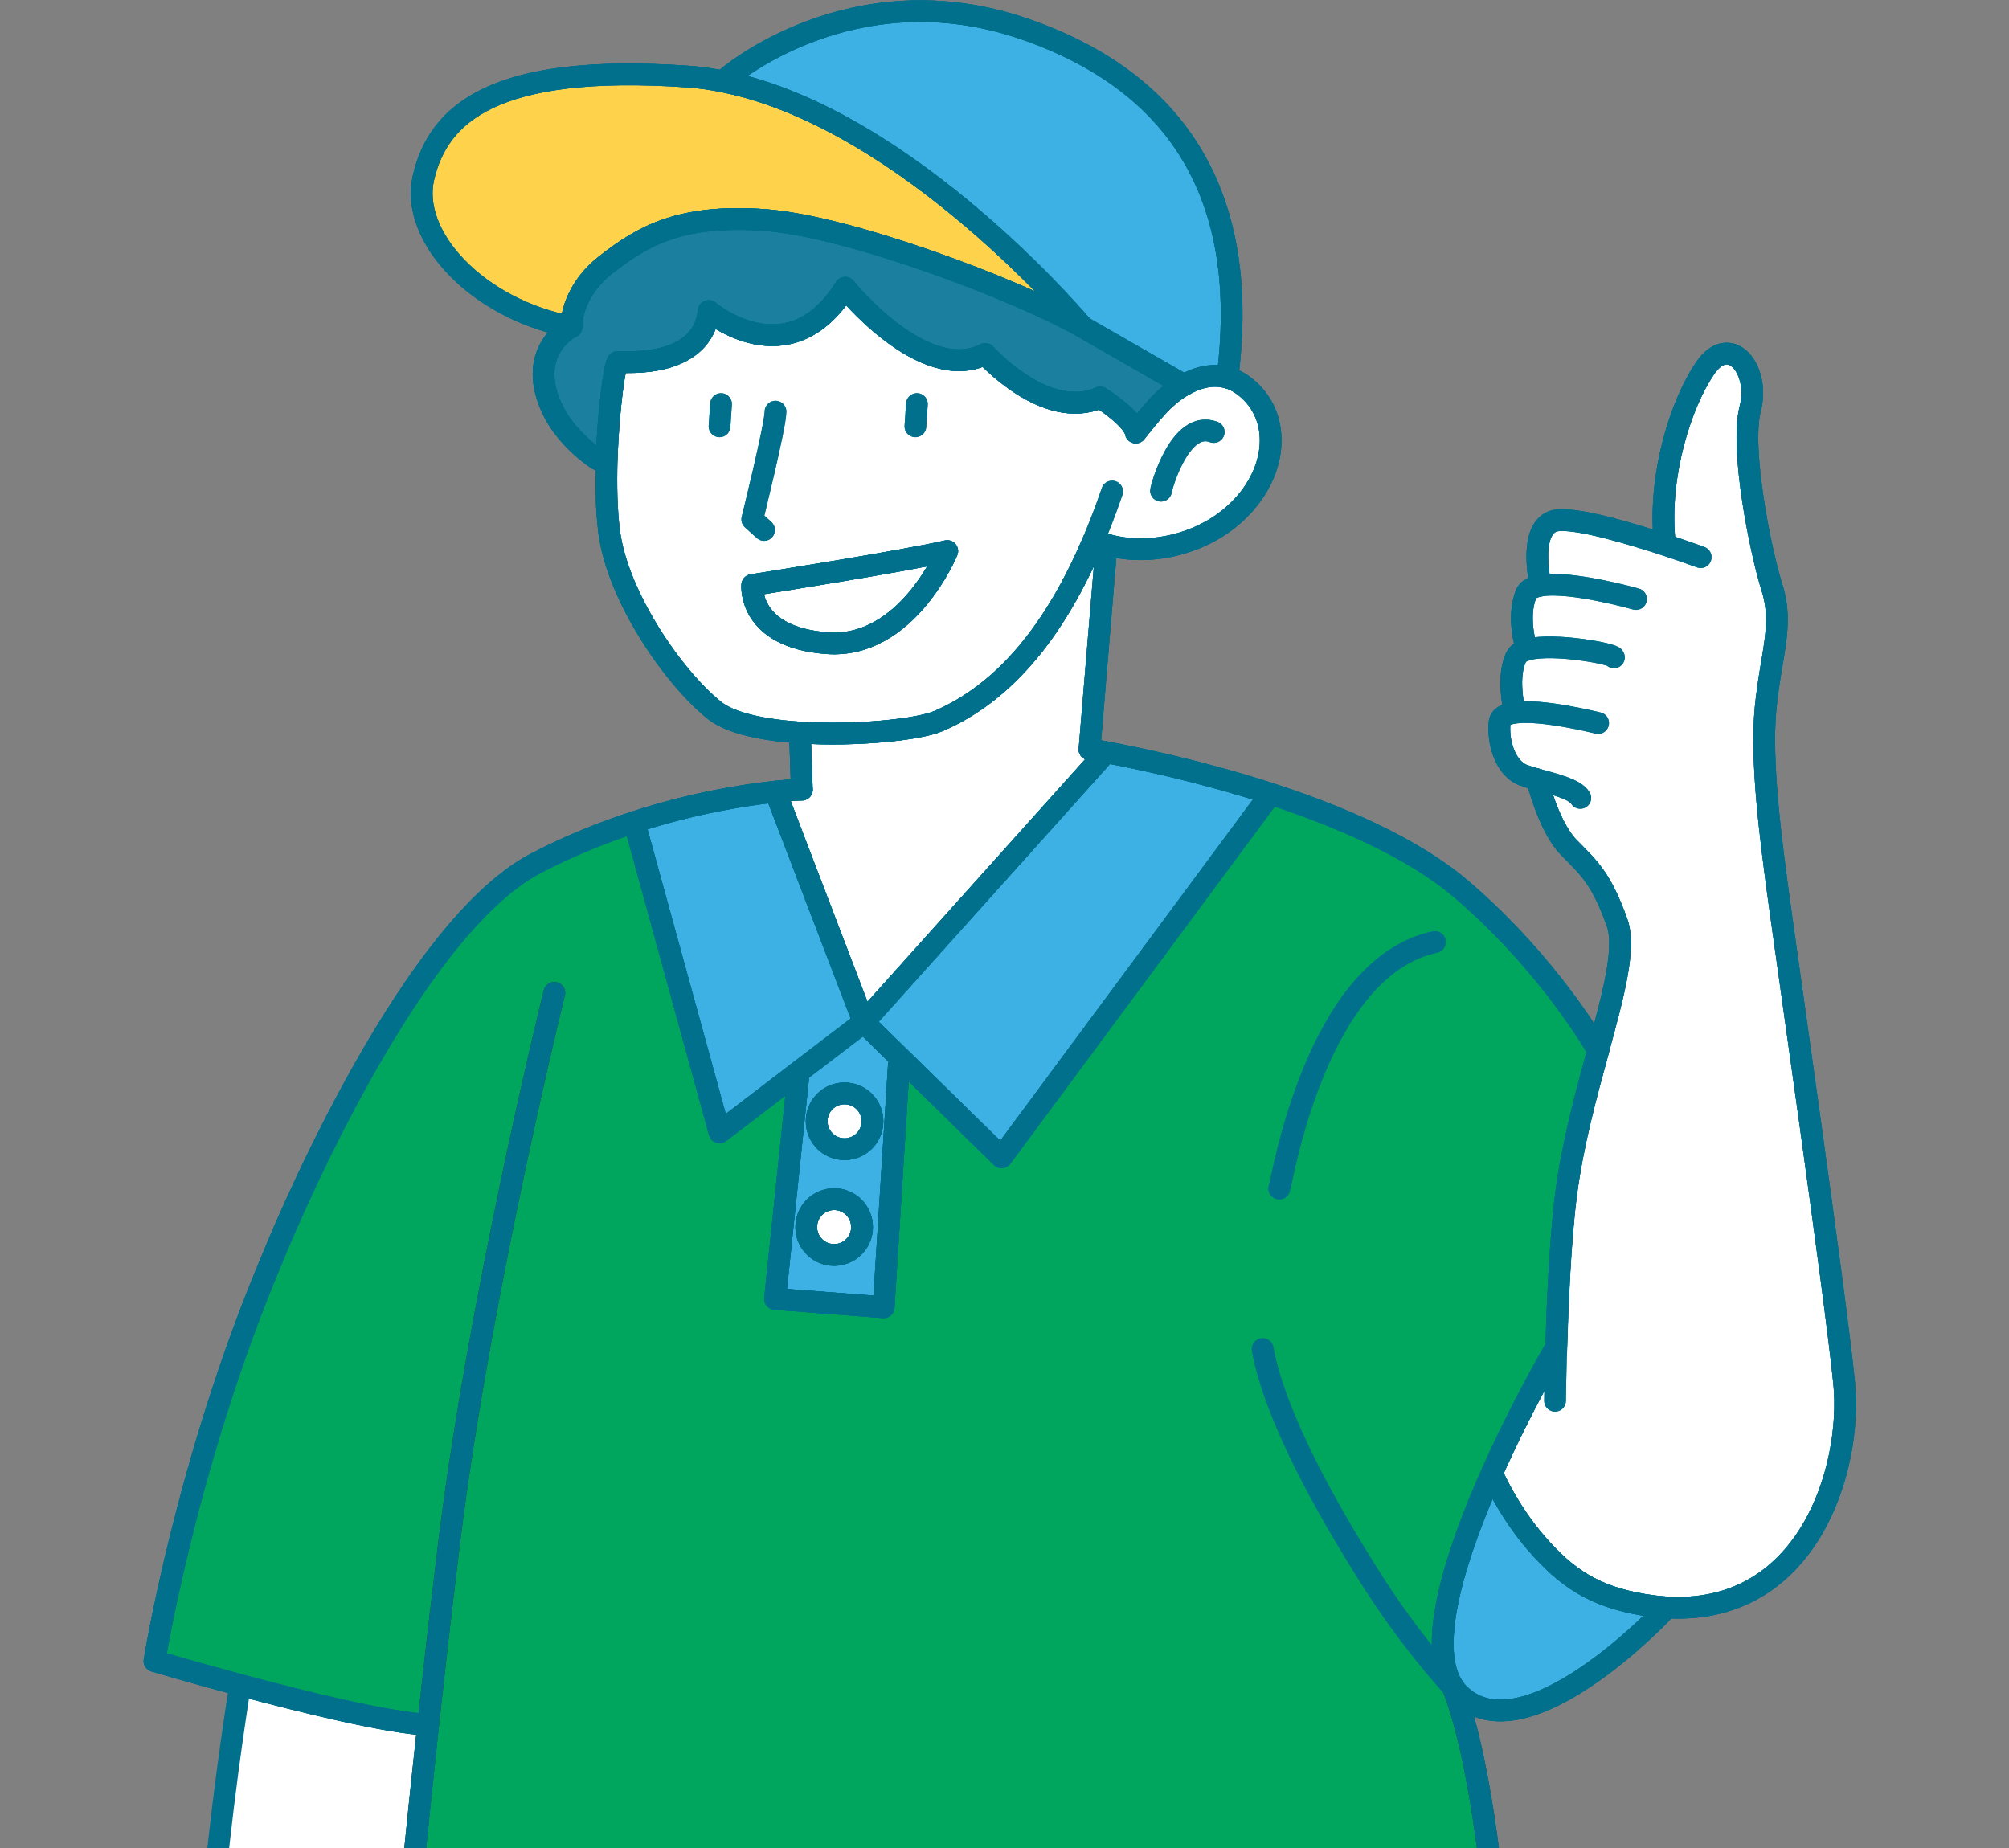 <svg width="250" height="230" viewBox="0 0 250 230" fill="none" xmlns="http://www.w3.org/2000/svg">
<rect x="0" y="0" width="250" height="230" fill="#808080" stroke="none"/>
<g clip-path="url(#clip0_2023_16667)">
<path d="M193.641 168.24C193.8 162.64 194.147 154.376 194.876 148.665C195.694 142.358 197.387 136.182 198.879 130.749C200.794 123.734 202.363 117.968 201.225 114.797C199.199 109.162 197.658 107.962 195.188 105.429C192.704 102.89 191.274 96.999 191.274 96.999C190.608 96.818 189.998 96.638 189.526 96.457C188.277 95.951 187.34 94.646 186.889 92.981C186.632 92.058 186.528 91.024 186.611 89.956C186.667 89.227 187.416 88.838 188.492 88.693L188.416 88.207C188.416 88.207 187.458 84.085 188.721 81.692C188.922 81.31 189.38 81.032 190.005 80.859L189.887 80.422C189.887 80.422 188.742 76.834 189.907 73.92C190.136 73.344 190.796 73.032 191.712 72.879V72.817C191.712 72.817 190.157 66.197 193.148 64.913C194.869 64.171 200.69 65.739 205.346 67.203L207.116 67.099C206.38 59.022 209.177 50.196 212.216 45.783C215.255 41.377 219.078 45.943 217.795 50.883C216.518 55.817 219.058 68.57 220.529 73.198C221.986 77.827 220.362 81.449 219.71 88.165C219.058 94.861 220.438 104.923 221.222 110.862C222.007 116.795 228.369 160.912 229.487 172.132C230.548 182.846 224.921 201.296 207.13 200.034C206.297 199.978 205.437 199.874 204.541 199.728C198.373 198.694 194.966 196.398 191.267 192.172C187.569 187.939 185.647 183.339 185.647 183.339C189.331 175.047 193.328 168.226 193.328 168.226H193.641V168.24Z" fill="white"/>
<path d="M180.998 210.178C180.998 210.178 180.991 210.164 180.984 210.158C180.88 210.019 180.783 209.873 180.693 209.72C177.508 204.475 181.373 192.921 185.647 183.339C185.647 183.339 187.569 187.939 191.268 192.172C194.973 196.405 198.373 198.701 204.542 199.728C205.437 199.874 206.297 199.978 207.13 200.034L207.109 200.395C207.109 200.395 189.637 219.074 181.477 210.74C181.303 210.567 181.144 210.373 180.998 210.178Z" fill="#3EB1E4"/>
<path d="M180.769 209.928H180.776C184.704 219.92 186.182 239.613 186.182 239.613H50.728C50.728 239.613 51.728 228.934 53.282 214.668C48.182 214.397 37.836 211.857 29.884 209.72C23.875 208.11 19.226 206.73 19.226 206.73C19.226 206.73 23.181 181.875 33.922 156.548C33.922 156.548 50.118 116.039 66.771 107.393C70.927 105.242 75.063 103.591 78.935 102.328L89.544 140.928L99.196 133.552L99.363 133.775L96.448 161.655L109.965 162.696L111.86 132.581L112.401 132.033L124.641 144.03L158.128 98.803C166.628 101.571 175.711 105.45 181.782 110.606C192.891 120.056 198.887 130.749 198.887 130.749H198.894C197.402 136.182 195.709 142.365 194.89 148.665C194.154 154.376 193.814 162.647 193.655 168.24H193.342C193.342 168.24 189.353 175.047 185.661 183.339C181.387 192.921 177.522 204.474 180.707 209.72C180.735 209.79 180.762 209.859 180.783 209.928H180.769Z" fill="#00A65E"/>
<path d="M158.114 98.803L124.627 144.03L112.387 132.033L107.475 127.224L137.624 93.626C141.288 94.306 149.399 95.972 158.107 98.803H158.114Z" fill="#3EB1E4"/>
<path d="M136.089 67.224C131.357 78.409 125.07 86.174 116.785 89.747C114.301 90.816 106.481 91.628 99.556 91.177C95.067 90.878 90.959 90.052 88.912 88.422C83.715 84.258 76.852 74.183 75.811 66.231C75.458 63.525 75.402 60.306 75.492 57.204C75.694 50.883 76.547 45.047 76.887 45.047C88.808 45.602 88.017 38.379 88.204 38.719C88.204 38.719 98.106 47.122 105.177 35.812C105.177 35.812 114.912 47.968 122.607 44.062C122.607 44.062 130.115 52.499 136.915 49.474C136.915 49.474 141.016 52.048 141.335 53.832C141.335 53.832 143.833 50.619 144.964 49.668C144.964 49.668 145.894 48.732 147.33 47.92C148.773 47.101 150.73 46.421 152.743 46.997C153.374 47.163 154.012 47.462 154.644 47.92C159.279 51.264 159.279 57.946 154.644 62.977C150.349 67.633 143.313 69.326 137.831 67.827C137.394 67.709 136.977 67.578 136.561 67.418L136.089 67.217V67.224ZM117.875 68.591C112.567 69.833 93.61 72.823 93.61 72.823C93.61 72.823 93.02 79.339 102.956 80.054C112.893 80.768 117.875 68.591 117.875 68.591Z" fill="white"/>
<path d="M127.555 3.63C149.107 11.103 155.255 27.437 152.743 46.997C150.731 46.435 148.774 47.115 147.331 47.927L134.723 40.69C134.723 40.69 113.199 14.954 90.321 10.201L90.425 9.722C90.425 9.722 106.003 -3.837 127.555 3.63Z" fill="#3EB1E4"/>
<path d="M134.723 40.69L147.331 47.927C145.895 48.739 144.965 49.676 144.965 49.676C143.834 50.619 141.336 53.839 141.336 53.839C141.017 52.056 136.916 49.481 136.916 49.481C130.116 52.507 122.608 44.069 122.608 44.069C114.913 47.969 105.178 35.819 105.178 35.819C98.107 47.136 88.205 38.726 88.205 38.726C88.025 38.393 88.809 45.61 76.888 45.054C76.541 45.054 75.688 50.89 75.493 57.211L74.369 57.17C74.369 57.17 70.414 54.693 68.638 50.717C65.39 43.479 71.115 40.69 71.115 40.69C71.115 40.69 70.865 36.492 75.445 32.911C80.024 29.331 84.736 26.646 95.088 27.374C105.434 28.103 126.223 35.881 134.73 40.69H134.723Z" fill="#1B809F"/>
<path d="M137.831 67.835L137.63 68.591L135.576 93.259C135.576 93.259 136.318 93.377 137.63 93.62L107.48 127.231L96.503 98.539C98.585 98.31 99.785 98.282 99.785 98.282L99.549 91.309V91.177C106.481 91.628 114.308 90.816 116.792 89.748C125.077 86.174 131.357 78.409 136.096 67.224L136.568 67.425C136.977 67.585 137.401 67.724 137.838 67.835H137.831Z" fill="white"/>
<path d="M90.321 10.207C113.205 14.954 134.723 40.697 134.723 40.697C126.216 35.888 105.427 28.11 95.081 27.381C84.728 26.645 80.017 29.338 75.437 32.918C70.858 36.499 71.107 40.697 71.107 40.697C59.471 38.511 50.998 29.497 52.692 22.142C54.53 14.142 61.497 7.89 85.478 9.527C87.094 9.631 88.704 9.874 90.321 10.207Z" fill="#FED24A"/>
<path d="M112.394 132.04L111.852 132.588L109.958 162.702L96.441 161.662L99.356 133.781L99.189 133.559L107.481 127.231L112.394 132.04ZM108.57 139.554C108.57 137.639 107.016 136.085 105.094 136.085C103.172 136.085 101.624 137.632 101.624 139.554C101.624 141.476 103.172 143.031 105.094 143.031C107.016 143.031 108.57 141.476 108.57 139.554ZM107.273 152.724C107.273 150.809 105.725 149.248 103.803 149.248C101.881 149.248 100.327 150.802 100.327 152.724C100.327 154.646 101.881 156.194 103.803 156.194C105.725 156.194 107.273 154.646 107.273 152.724Z" fill="#3EB1E4"/>
<path d="M105.094 136.085C107.009 136.085 108.57 137.633 108.57 139.555C108.57 141.477 107.016 143.031 105.094 143.031C103.172 143.031 101.625 141.477 101.625 139.555C101.625 137.633 103.172 136.085 105.094 136.085Z" fill="white"/>
<path d="M96.503 98.532L107.48 127.224L99.189 133.553L89.537 140.929L78.927 102.328C86.366 99.899 92.812 98.921 96.503 98.532Z" fill="#3EB1E4"/>
<path d="M103.803 149.248C105.718 149.248 107.272 150.802 107.272 152.724C107.272 154.646 105.725 156.194 103.803 156.194C101.881 156.194 100.327 154.646 100.327 152.724C100.327 150.802 101.881 149.248 103.803 149.248Z" fill="white"/>
<path d="M93.61 72.817C93.61 72.817 112.567 69.833 117.875 68.584C117.875 68.584 112.886 80.762 102.956 80.047C93.027 79.332 93.61 72.817 93.61 72.817Z" fill="white"/>
<path d="M53.281 214.668C51.734 228.927 50.728 239.613 50.728 239.613H26.241C27.323 225.902 29.453 212.357 29.877 209.721C37.835 211.858 48.174 214.397 53.274 214.668H53.281Z" fill="white"/>
<path d="M138.393 61.173C137.664 63.289 136.901 65.302 136.089 67.217C131.357 78.402 125.07 86.167 116.785 89.74C114.301 90.809 106.481 91.621 99.556 91.17C95.067 90.871 90.959 90.046 88.912 88.415C83.715 84.252 76.852 74.177 75.811 66.225C75.458 63.518 75.402 60.299 75.492 57.197C75.694 50.876 76.547 45.04 76.887 45.04C88.808 45.595 88.017 38.372 88.204 38.712C88.204 38.712 98.106 47.115 105.177 35.805C105.177 35.805 114.912 47.962 122.607 44.055C122.607 44.055 130.115 52.493 136.915 49.467C136.915 49.467 141.016 52.042 141.335 53.825C141.335 53.825 143.833 50.612 144.964 49.662C144.964 49.662 145.894 48.725 147.33 47.913C148.773 47.094 150.73 46.414 152.743 46.99C153.374 47.157 154.012 47.455 154.644 47.913C159.279 51.258 159.279 57.94 154.644 62.97C150.349 67.626 143.313 69.319 137.831 67.82C137.394 67.703 136.977 67.571 136.561 67.411" stroke="#00708D" stroke-width="2.7" stroke-linecap="round" stroke-linejoin="round"/>
<path d="M134.723 40.69C134.723 40.69 113.198 14.954 90.321 10.2C88.711 9.867 87.101 9.624 85.478 9.52C61.497 7.876 54.53 14.135 52.692 22.135C50.998 29.49 59.471 38.504 71.107 40.69" stroke="#00708D" stroke-width="2.7" stroke-linecap="round" stroke-linejoin="round"/>
<path d="M74.369 57.17C74.369 57.17 70.414 54.693 68.638 50.717C65.39 43.479 71.115 40.69 71.115 40.69C71.115 40.69 70.865 36.492 75.445 32.911C80.024 29.331 84.736 26.646 95.088 27.374C105.434 28.103 126.223 35.881 134.73 40.69L147.338 47.927" stroke="#00708D" stroke-width="2.7" stroke-linecap="round" stroke-linejoin="round"/>
<path d="M90.425 9.722C90.425 9.722 106.003 -3.837 127.555 3.63C149.107 11.103 155.255 27.437 152.743 46.997" stroke="#00708D" stroke-width="2.7" stroke-linecap="round" stroke-linejoin="round"/>
<path d="M96.504 51.23C96.504 52.979 93.61 64.636 93.61 64.636L95.081 65.962" stroke="#00708D" stroke-width="2.7" stroke-linecap="round" stroke-linejoin="round"/>
<path d="M114.101 50.286L113.913 53.062" stroke="#00708D" stroke-width="2.7" stroke-linecap="round" stroke-linejoin="round"/>
<path d="M89.725 50.286L89.537 53.062" stroke="#00708D" stroke-width="2.7" stroke-linecap="round" stroke-linejoin="round"/>
<path d="M99.785 98.276L99.549 91.302" stroke="#00708D" stroke-width="2.7" stroke-linecap="round" stroke-linejoin="round"/>
<path d="M137.63 68.591L135.576 93.258" stroke="#00708D" stroke-width="2.7" stroke-linecap="round" stroke-linejoin="round"/>
<path d="M144.479 61.076C144.493 60.708 146.838 52.173 151.036 53.769" stroke="#00708D" stroke-width="2.7" stroke-linecap="round" stroke-linejoin="round"/>
<path d="M135.576 93.258C135.576 93.258 136.318 93.376 137.63 93.619C141.294 94.306 149.405 95.971 158.113 98.802C166.613 101.571 175.696 105.45 181.768 110.605C192.877 120.056 198.872 130.749 198.872 130.749" stroke="#00708D" stroke-width="2.7" stroke-linecap="round" stroke-linejoin="round"/>
<path d="M99.785 98.275C99.785 98.275 98.585 98.303 96.503 98.532C92.819 98.921 86.365 99.899 78.927 102.328C75.055 103.591 70.92 105.235 66.763 107.393C50.11 116.039 33.915 156.548 33.915 156.548C23.173 181.882 19.218 206.73 19.218 206.73C19.218 206.73 23.867 208.11 29.876 209.72C37.835 211.857 48.174 214.397 53.274 214.668" stroke="#00708D" stroke-width="2.7" stroke-linecap="round" stroke-linejoin="round"/>
<path d="M180.769 209.929C180.748 209.859 180.72 209.79 180.692 209.721" stroke="#00708D" stroke-width="2.7" stroke-linecap="round" stroke-linejoin="round"/>
<path d="M186.182 239.613C186.182 239.613 184.704 219.921 180.776 209.936" stroke="#2C353B" stroke-width="2.7" stroke-linecap="round" stroke-linejoin="round"/>
<path d="M68.978 123.568C68.978 123.568 59.221 162.981 55.613 194.33C54.753 201.401 53.962 208.388 53.275 214.668C51.728 228.927 50.721 239.613 50.721 239.613" stroke="#2C353B" stroke-width="2.7" stroke-linecap="round" stroke-linejoin="round"/>
<path d="M159.196 147.93C159.557 147 163.741 120.403 178.562 117.246" stroke="#00708D" stroke-width="2.7" stroke-linecap="round" stroke-linejoin="round"/>
<path d="M93.61 72.817C93.61 72.817 112.567 69.833 117.875 68.584C117.875 68.584 112.886 80.762 102.956 80.047C93.027 79.332 93.61 72.817 93.61 72.817Z" stroke="#00708D" stroke-width="2.7" stroke-linecap="round" stroke-linejoin="round"/>
<path d="M207.116 67.106C206.38 59.03 209.177 50.203 212.216 45.79C215.255 41.384 219.078 45.95 217.795 50.89C216.518 55.824 219.058 68.578 220.529 73.206C221.986 77.834 220.362 81.456 219.71 88.173C219.058 94.869 220.438 104.93 221.222 110.87C222.007 116.802 228.369 160.92 229.487 172.14C230.548 182.853 224.921 201.304 207.13 200.041C206.297 199.985 205.437 199.881 204.541 199.736C198.373 198.702 194.966 196.405 191.267 192.179C187.569 187.946 185.647 183.346 185.647 183.346" stroke="#00708D" stroke-width="2.7" stroke-linecap="round" stroke-linejoin="round"/>
<path d="M211.633 69.347C211.633 69.347 209.634 68.605 206.928 67.724C206.422 67.557 205.887 67.391 205.346 67.217C200.69 65.753 194.862 64.185 193.148 64.927C190.157 66.211 191.704 72.831 191.704 72.831" stroke="#00708D" stroke-width="2.7" stroke-linecap="round" stroke-linejoin="round"/>
<path d="M203.584 74.558C203.584 74.558 195.486 72.254 191.712 72.886C190.796 73.039 190.136 73.351 189.908 73.927C188.742 76.841 189.887 80.428 189.887 80.428" stroke="#00708D" stroke-width="2.7" stroke-linecap="round" stroke-linejoin="round"/>
<path d="M200.836 81.816C200.982 81.428 193.446 79.978 190.129 80.831C190.081 80.838 190.039 80.852 189.997 80.873C189.373 81.046 188.915 81.324 188.714 81.705C187.451 84.092 188.408 88.221 188.408 88.221" stroke="#00708D" stroke-width="2.7" stroke-linecap="round" stroke-linejoin="round"/>
<path d="M198.872 89.991C198.539 89.921 191.919 88.256 188.54 88.693C188.526 88.693 188.498 88.7 188.485 88.7C187.409 88.846 186.66 89.234 186.604 89.963C186.521 91.031 186.618 92.065 186.882 92.988C187.333 94.654 188.263 95.958 189.519 96.465C189.99 96.645 190.601 96.826 191.267 97.006C193.356 97.582 196.006 98.206 196.652 99.31" stroke="#00708D" stroke-width="2.7" stroke-linecap="round" stroke-linejoin="round"/>
<path d="M191.268 96.999C191.268 96.999 192.704 102.883 195.181 105.43C197.658 107.962 199.199 109.163 201.218 114.797C202.356 117.968 200.788 123.727 198.873 130.75C197.381 136.183 195.688 142.365 194.869 148.666C194.133 154.376 193.793 162.647 193.634 168.24C193.537 171.841 193.509 174.339 193.509 174.339" stroke="#00708D" stroke-width="2.7" stroke-linecap="round" stroke-linejoin="round"/>
<path d="M180.984 210.157C180.984 210.157 180.887 210.053 180.776 209.935H180.769C179.701 208.77 175.135 203.663 170.493 196.314C164.838 187.363 158.627 176.143 157.122 167.907" stroke="#00708D" stroke-width="2.7" stroke-linecap="round" stroke-linejoin="round"/>
<path d="M181.005 210.178H180.998" stroke="#00708D" stroke-width="2.7" stroke-linecap="round" stroke-linejoin="round"/>
<path d="M193.328 168.233C193.328 168.233 189.338 175.054 185.647 183.346C181.372 192.928 177.507 204.481 180.692 209.727C180.782 209.88 180.873 210.026 180.984 210.164C180.991 210.171 180.991 210.178 180.998 210.185C181.143 210.386 181.303 210.574 181.476 210.747C189.636 219.088 207.108 200.401 207.108 200.401" stroke="#00708D" stroke-width="2.7" stroke-linecap="round" stroke-linejoin="round"/>
<path d="M137.631 93.626L107.482 127.224L112.394 132.04L124.627 144.03L158.114 98.803" stroke="#00708D" stroke-width="2.7" stroke-linecap="round" stroke-linejoin="round"/>
<path d="M96.503 98.525V98.532L107.48 127.224L99.189 133.553L89.537 140.929L78.927 102.328V102.321" stroke="#00708D" stroke-width="2.7" stroke-linecap="round" stroke-linejoin="round"/>
<path d="M111.853 132.588L109.958 162.696L96.441 161.662L99.356 133.775" stroke="#00708D" stroke-width="2.7" stroke-linecap="round" stroke-linejoin="round"/>
<path d="M101.625 139.548C101.625 141.463 103.172 143.024 105.094 143.024C107.016 143.024 108.57 141.47 108.57 139.548C108.57 137.625 107.016 136.078 105.094 136.078C103.172 136.078 101.625 137.625 101.625 139.548Z" stroke="#00708D" stroke-width="2.7" stroke-linecap="round" stroke-linejoin="round"/>
<path d="M100.327 152.718C100.327 154.633 101.881 156.187 103.803 156.187C105.725 156.187 107.272 154.64 107.272 152.718C107.272 150.796 105.725 149.241 103.803 149.241C101.881 149.241 100.327 150.796 100.327 152.718Z" stroke="#00708D" stroke-width="2.7" stroke-linecap="round" stroke-linejoin="round"/>
<path d="M29.884 209.721C29.46 212.357 27.33 225.902 26.248 239.613" stroke="#00708D" stroke-width="2.7" stroke-linecap="round" stroke-linejoin="round"/>
<path d="M193.641 168.24C193.8 162.64 194.147 154.376 194.876 148.665C195.694 142.358 197.387 136.182 198.879 130.749C200.794 123.734 202.363 117.968 201.225 114.797C199.199 109.162 197.658 107.962 195.188 105.429C192.704 102.89 191.274 96.999 191.274 96.999C190.608 96.818 189.998 96.638 189.526 96.457C188.277 95.951 187.34 94.646 186.889 92.981C186.632 92.058 186.528 91.024 186.611 89.956C186.667 89.227 187.416 88.838 188.492 88.693L188.416 88.207C188.416 88.207 187.458 84.085 188.721 81.692C188.922 81.31 189.38 81.032 190.005 80.859L189.887 80.422C189.887 80.422 188.742 76.834 189.907 73.92C190.136 73.344 190.796 73.032 191.712 72.879V72.817C191.712 72.817 190.157 66.197 193.148 64.913C194.869 64.171 200.69 65.739 205.346 67.203L207.116 67.099C206.38 59.022 209.177 50.196 212.216 45.783C215.255 41.377 219.078 45.943 217.795 50.883C216.518 55.817 219.058 68.57 220.529 73.198C221.986 77.827 220.362 81.449 219.71 88.165C219.058 94.861 220.438 104.923 221.222 110.862C222.007 116.795 228.369 160.912 229.487 172.132C230.548 182.846 224.921 201.296 207.13 200.034C206.297 199.978 205.437 199.874 204.541 199.728C198.373 198.694 194.966 196.398 191.267 192.172C187.569 187.939 185.647 183.339 185.647 183.339C189.331 175.047 193.328 168.226 193.328 168.226H193.641V168.24Z" stroke="#00708D" stroke-width="2.7" stroke-linecap="round" stroke-linejoin="round"/>
<path d="M180.998 210.178C180.998 210.178 180.991 210.164 180.984 210.158C180.88 210.019 180.783 209.873 180.693 209.72C177.508 204.475 181.373 192.921 185.647 183.339C185.647 183.339 187.569 187.939 191.268 192.172C194.973 196.405 198.373 198.701 204.542 199.728C205.437 199.874 206.297 199.978 207.13 200.034L207.109 200.395C207.109 200.395 189.637 219.074 181.477 210.74C181.303 210.567 181.144 210.373 180.998 210.178Z" stroke="#00708D" stroke-width="2.7" stroke-linecap="round" stroke-linejoin="round"/>
<path d="M50.734 239.613C50.734 239.613 51.733 228.934 53.288 214.668C48.188 214.397 37.842 211.857 29.89 209.72C23.881 208.11 19.232 206.73 19.232 206.73C19.232 206.73 23.187 181.875 33.928 156.548C33.928 156.548 50.124 116.039 66.777 107.393C70.933 105.242 75.069 103.591 78.941 102.328L89.55 140.928L99.202 133.552L99.369 133.775L96.454 161.655L109.971 162.696L111.865 132.581L112.407 132.033L124.647 144.03L158.134 98.803C166.634 101.571 175.717 105.45 181.788 110.606C192.897 120.056 198.892 130.749 198.892 130.749H198.899C197.408 136.182 195.714 142.365 194.896 148.665C194.16 154.376 193.82 162.647 193.661 168.24H193.348C193.348 168.24 189.358 175.047 185.667 183.339C181.393 192.921 177.528 204.474 180.713 209.72C180.74 209.79 180.768 209.859 180.789 209.928H180.796C184.723 219.92 186.201 239.613 186.201 239.613" stroke="#00708D" stroke-width="2.7" stroke-linecap="round" stroke-linejoin="round"/>
<path d="M158.114 98.803L124.627 144.03L112.387 132.033L107.475 127.224L137.624 93.626C141.288 94.306 149.399 95.972 158.107 98.803H158.114Z" stroke="#00708D" stroke-width="2.7" stroke-linecap="round" stroke-linejoin="round"/>
<path d="M136.089 67.224C131.357 78.409 125.07 86.174 116.785 89.747C114.301 90.816 106.481 91.628 99.556 91.177C95.067 90.878 90.959 90.052 88.912 88.422C83.715 84.258 76.852 74.183 75.811 66.231C75.458 63.525 75.402 60.306 75.492 57.204C75.694 50.883 76.547 45.047 76.887 45.047C88.808 45.602 88.017 38.379 88.204 38.719C88.204 38.719 98.106 47.122 105.177 35.812C105.177 35.812 114.912 47.968 122.607 44.062C122.607 44.062 130.115 52.499 136.915 49.474C136.915 49.474 141.016 52.048 141.335 53.832C141.335 53.832 143.833 50.619 144.964 49.668C144.964 49.668 145.894 48.732 147.33 47.92C148.773 47.101 150.73 46.421 152.743 46.997C153.374 47.163 154.012 47.462 154.644 47.92C159.279 51.264 159.279 57.946 154.644 62.977C150.349 67.633 143.313 69.326 137.831 67.827C137.394 67.709 136.977 67.578 136.561 67.418L136.089 67.217V67.224ZM117.875 68.591C112.567 69.833 93.61 72.823 93.61 72.823C93.61 72.823 93.02 79.339 102.956 80.054C112.893 80.768 117.875 68.591 117.875 68.591Z" stroke="#00708D" stroke-width="2.7" stroke-linecap="round" stroke-linejoin="round"/>
<path d="M127.555 3.63C149.107 11.103 155.255 27.437 152.743 46.997C150.731 46.435 148.774 47.115 147.331 47.927L134.723 40.69C134.723 40.69 113.199 14.954 90.321 10.201L90.425 9.722C90.425 9.722 106.003 -3.837 127.555 3.63Z" stroke="#00708D" stroke-width="2.7" stroke-linecap="round" stroke-linejoin="round"/>
<path d="M134.723 40.69L147.331 47.927C145.895 48.739 144.965 49.676 144.965 49.676C143.834 50.619 141.336 53.839 141.336 53.839C141.017 52.056 136.916 49.481 136.916 49.481C130.116 52.507 122.608 44.069 122.608 44.069C114.913 47.969 105.178 35.819 105.178 35.819C98.107 47.136 88.205 38.726 88.205 38.726C88.025 38.393 88.809 45.61 76.888 45.054C76.541 45.054 75.688 50.89 75.493 57.211L74.369 57.17C74.369 57.17 70.414 54.693 68.638 50.717C65.39 43.479 71.115 40.69 71.115 40.69C71.115 40.69 70.865 36.492 75.445 32.911C80.024 29.331 84.736 26.646 95.088 27.374C105.434 28.103 126.223 35.881 134.73 40.69H134.723Z" stroke="#00708D" stroke-width="2.7" stroke-linecap="round" stroke-linejoin="round"/>
<path d="M137.831 67.835L137.63 68.591L135.576 93.259C135.576 93.259 136.318 93.377 137.63 93.62L107.48 127.231L96.503 98.539C98.585 98.31 99.785 98.282 99.785 98.282L99.549 91.309V91.177C106.481 91.628 114.308 90.816 116.792 89.748C125.077 86.174 131.357 78.409 136.096 67.224L136.568 67.425C136.977 67.585 137.401 67.724 137.838 67.835H137.831Z" stroke="#00708D" stroke-width="2.7" stroke-linecap="round" stroke-linejoin="round"/>
<path d="M90.321 10.207C113.205 14.954 134.723 40.697 134.723 40.697C126.216 35.888 105.427 28.11 95.081 27.381C84.728 26.645 80.017 29.338 75.437 32.918C70.858 36.499 71.107 40.697 71.107 40.697C59.471 38.511 50.998 29.497 52.692 22.142C54.53 14.142 61.497 7.89 85.478 9.527C87.094 9.631 88.704 9.874 90.321 10.207Z" stroke="#00708D" stroke-width="2.7" stroke-linecap="round" stroke-linejoin="round"/>
<path d="M112.394 132.04L111.852 132.588L109.958 162.702L96.441 161.662L99.356 133.781L99.189 133.559L107.481 127.231L112.394 132.04ZM108.57 139.554C108.57 137.639 107.016 136.085 105.094 136.085C103.172 136.085 101.624 137.632 101.624 139.554C101.624 141.476 103.172 143.031 105.094 143.031C107.016 143.031 108.57 141.476 108.57 139.554ZM107.273 152.724C107.273 150.809 105.725 149.248 103.803 149.248C101.881 149.248 100.327 150.802 100.327 152.724C100.327 154.646 101.881 156.194 103.803 156.194C105.725 156.194 107.273 154.646 107.273 152.724Z" stroke="#00708D" stroke-width="2.7" stroke-linecap="round" stroke-linejoin="round"/>
<path d="M105.094 136.085C107.009 136.085 108.57 137.633 108.57 139.555C108.57 141.477 107.016 143.031 105.094 143.031C103.172 143.031 101.625 141.477 101.625 139.555C101.625 137.633 103.172 136.085 105.094 136.085Z" stroke="#00708D" stroke-width="2.7" stroke-linecap="round" stroke-linejoin="round"/>
<path d="M96.503 98.532L107.48 127.224L99.189 133.553L89.537 140.929L78.927 102.328C86.366 99.899 92.812 98.921 96.503 98.532Z" stroke="#00708D" stroke-width="2.7" stroke-linecap="round" stroke-linejoin="round"/>
<path d="M103.803 149.248C105.718 149.248 107.272 150.802 107.272 152.724C107.272 154.646 105.725 156.194 103.803 156.194C101.881 156.194 100.327 154.646 100.327 152.724C100.327 150.802 101.881 149.248 103.803 149.248Z" stroke="#00708D" stroke-width="2.7" stroke-linecap="round" stroke-linejoin="round"/>
<path d="M93.61 72.817C93.61 72.817 112.567 69.833 117.875 68.584C117.875 68.584 112.886 80.762 102.956 80.047C93.027 79.332 93.61 72.817 93.61 72.817Z" stroke="#00708D" stroke-width="2.7" stroke-linecap="round" stroke-linejoin="round"/>
<path d="M138.393 61.173C137.664 63.289 136.901 65.302 136.089 67.217C131.357 78.402 125.07 86.167 116.785 89.74C114.301 90.809 106.481 91.621 99.556 91.17C95.067 90.871 90.959 90.046 88.912 88.415C83.715 84.252 76.852 74.177 75.811 66.225C75.458 63.518 75.402 60.299 75.492 57.197C75.694 50.876 76.547 45.04 76.887 45.04C88.808 45.595 88.017 38.372 88.204 38.712C88.204 38.712 98.106 47.115 105.177 35.805C105.177 35.805 114.912 47.962 122.607 44.055C122.607 44.055 130.115 52.493 136.915 49.467C136.915 49.467 141.016 52.042 141.335 53.825C141.335 53.825 143.833 50.612 144.964 49.662C144.964 49.662 145.894 48.725 147.33 47.913C148.773 47.094 150.73 46.414 152.743 46.99C153.374 47.157 154.012 47.455 154.644 47.913C159.279 51.258 159.279 57.94 154.644 62.97C150.349 67.626 143.313 69.319 137.831 67.82C137.394 67.703 136.977 67.571 136.561 67.411" stroke="#00708D" stroke-width="2.7" stroke-linecap="round" stroke-linejoin="round"/>
<path d="M134.723 40.69C134.723 40.69 113.198 14.954 90.321 10.2C88.711 9.867 87.101 9.624 85.478 9.52C61.497 7.876 54.53 14.135 52.692 22.135C50.998 29.49 59.471 38.504 71.107 40.69" stroke="#00708D" stroke-width="2.7" stroke-linecap="round" stroke-linejoin="round"/>
<path d="M74.369 57.17C74.369 57.17 70.414 54.693 68.638 50.717C65.39 43.479 71.115 40.69 71.115 40.69C71.115 40.69 70.865 36.492 75.445 32.911C80.024 29.331 84.736 26.646 95.088 27.374C105.434 28.103 126.223 35.881 134.73 40.69L147.338 47.927" stroke="#00708D" stroke-width="2.7" stroke-linecap="round" stroke-linejoin="round"/>
<path d="M90.425 9.722C90.425 9.722 106.003 -3.837 127.555 3.63C149.107 11.103 155.255 27.437 152.743 46.997" stroke="#00708D" stroke-width="2.7" stroke-linecap="round" stroke-linejoin="round"/>
<path d="M96.504 51.23C96.504 52.979 93.61 64.636 93.61 64.636L95.081 65.962" stroke="#00708D" stroke-width="2.7" stroke-linecap="round" stroke-linejoin="round"/>
<path d="M114.101 50.286L113.913 53.062" stroke="#00708D" stroke-width="2.7" stroke-linecap="round" stroke-linejoin="round"/>
<path d="M89.725 50.286L89.537 53.062" stroke="#00708D" stroke-width="2.7" stroke-linecap="round" stroke-linejoin="round"/>
<path d="M99.785 98.276L99.549 91.302" stroke="#00708D" stroke-width="2.7" stroke-linecap="round" stroke-linejoin="round"/>
<path d="M137.63 68.591L135.576 93.258" stroke="#00708D" stroke-width="2.7" stroke-linecap="round" stroke-linejoin="round"/>
<path d="M144.479 61.076C144.493 60.708 146.838 52.173 151.036 53.769" stroke="#00708D" stroke-width="2.7" stroke-linecap="round" stroke-linejoin="round"/>
<path d="M135.576 93.258C135.576 93.258 136.318 93.376 137.63 93.619C141.294 94.306 149.405 95.971 158.113 98.802C166.613 101.571 175.696 105.45 181.768 110.605C192.877 120.056 198.872 130.749 198.872 130.749" stroke="#00708D" stroke-width="2.7" stroke-linecap="round" stroke-linejoin="round"/>
<path d="M99.785 98.275C99.785 98.275 98.585 98.303 96.503 98.532C92.819 98.921 86.365 99.899 78.927 102.328C75.055 103.591 70.92 105.235 66.763 107.393C50.11 116.039 33.915 156.548 33.915 156.548C23.173 181.882 19.218 206.73 19.218 206.73C19.218 206.73 23.867 208.11 29.876 209.72C37.835 211.857 48.174 214.397 53.274 214.668" stroke="#00708D" stroke-width="2.7" stroke-linecap="round" stroke-linejoin="round"/>
<path d="M180.769 209.929C180.748 209.859 180.72 209.79 180.692 209.721" stroke="#00708D" stroke-width="2.7" stroke-linecap="round" stroke-linejoin="round"/>
<path d="M186.182 239.613C186.182 239.613 184.704 219.921 180.776 209.936" stroke="#00708D" stroke-width="2.7" stroke-linecap="round" stroke-linejoin="round"/>
<path d="M68.978 123.568C68.978 123.568 59.221 162.981 55.613 194.33C54.753 201.401 53.962 208.388 53.275 214.668C51.728 228.927 50.721 239.613 50.721 239.613" stroke="#00708D" stroke-width="2.7" stroke-linecap="round" stroke-linejoin="round"/>
<path d="M159.196 147.93C159.557 147 163.741 120.403 178.562 117.246" stroke="#00708D" stroke-width="2.7" stroke-linecap="round" stroke-linejoin="round"/>
<path d="M93.61 72.817C93.61 72.817 112.567 69.833 117.875 68.584C117.875 68.584 112.886 80.762 102.956 80.047C93.027 79.332 93.61 72.817 93.61 72.817Z" stroke="#00708D" stroke-width="2.7" stroke-linecap="round" stroke-linejoin="round"/>
<path d="M207.116 67.106C206.38 59.03 209.177 50.203 212.216 45.79C215.255 41.384 219.078 45.95 217.795 50.89C216.518 55.824 219.058 68.578 220.529 73.206C221.986 77.834 220.362 81.456 219.71 88.173C219.058 94.869 220.438 104.93 221.222 110.87C222.007 116.802 228.369 160.92 229.487 172.14C230.548 182.853 224.921 201.304 207.13 200.041C206.297 199.985 205.437 199.881 204.541 199.736C198.373 198.702 194.966 196.405 191.267 192.179C187.569 187.946 185.647 183.346 185.647 183.346" stroke="#00708D" stroke-width="2.7" stroke-linecap="round" stroke-linejoin="round"/>
<path d="M211.633 69.347C211.633 69.347 209.634 68.605 206.928 67.724C206.422 67.557 205.887 67.391 205.346 67.217C200.69 65.753 194.862 64.185 193.148 64.927C190.157 66.211 191.704 72.831 191.704 72.831" stroke="#00708D" stroke-width="2.7" stroke-linecap="round" stroke-linejoin="round"/>
<path d="M203.584 74.558C203.584 74.558 195.486 72.254 191.712 72.886C190.796 73.039 190.136 73.351 189.908 73.927C188.742 76.841 189.887 80.428 189.887 80.428" stroke="#00708D" stroke-width="2.7" stroke-linecap="round" stroke-linejoin="round"/>
<path d="M200.836 81.816C200.982 81.428 193.446 79.978 190.129 80.831C190.081 80.838 190.039 80.852 189.997 80.873C189.373 81.046 188.915 81.324 188.714 81.705C187.451 84.092 188.408 88.221 188.408 88.221" stroke="#00708D" stroke-width="2.7" stroke-linecap="round" stroke-linejoin="round"/>
<path d="M198.872 89.991C198.539 89.921 191.919 88.256 188.54 88.693C188.526 88.693 188.498 88.7 188.485 88.7C187.409 88.846 186.66 89.234 186.604 89.963C186.521 91.031 186.618 92.065 186.882 92.988C187.333 94.654 188.263 95.958 189.519 96.465C189.99 96.645 190.601 96.826 191.267 97.006C193.356 97.582 196.006 98.206 196.652 99.31" stroke="#00708D" stroke-width="2.7" stroke-linecap="round" stroke-linejoin="round"/>
<path d="M191.268 96.999C191.268 96.999 192.704 102.883 195.181 105.43C197.658 107.962 199.199 109.163 201.218 114.797C202.356 117.968 200.788 123.727 198.873 130.75C197.381 136.183 195.688 142.365 194.869 148.666C194.133 154.376 193.793 162.647 193.634 168.24C193.537 171.841 193.509 174.339 193.509 174.339" stroke="#00708D" stroke-width="2.7" stroke-linecap="round" stroke-linejoin="round"/>
<path d="M180.984 210.157C180.984 210.157 180.887 210.053 180.776 209.935H180.769C179.701 208.77 175.135 203.663 170.493 196.314C164.838 187.363 158.627 176.143 157.122 167.907" stroke="#00708D" stroke-width="2.7" stroke-linecap="round" stroke-linejoin="round"/>
<path d="M181.005 210.178H180.998" stroke="#00708D" stroke-width="2.7" stroke-linecap="round" stroke-linejoin="round"/>
<path d="M193.328 168.233C193.328 168.233 189.338 175.054 185.647 183.346C181.372 192.928 177.507 204.481 180.692 209.727C180.782 209.88 180.873 210.026 180.984 210.164C180.991 210.171 180.991 210.178 180.998 210.185C181.143 210.386 181.303 210.574 181.476 210.747C189.636 219.088 207.108 200.401 207.108 200.401" stroke="#00708D" stroke-width="2.7" stroke-linecap="round" stroke-linejoin="round"/>
<path d="M137.631 93.626L107.482 127.224L112.394 132.04L124.627 144.03L158.114 98.803" stroke="#00708D" stroke-width="2.7" stroke-linecap="round" stroke-linejoin="round"/>
<path d="M96.503 98.525V98.532L107.48 127.224L99.189 133.553L89.537 140.929L78.927 102.328V102.321" stroke="#00708D" stroke-width="2.7" stroke-linecap="round" stroke-linejoin="round"/>
<path d="M111.853 132.588L109.958 162.696L96.441 161.662L99.356 133.775" stroke="#00708D" stroke-width="2.7" stroke-linecap="round" stroke-linejoin="round"/>
<path d="M101.625 139.548C101.625 141.463 103.172 143.024 105.094 143.024C107.016 143.024 108.57 141.47 108.57 139.548C108.57 137.625 107.016 136.078 105.094 136.078C103.172 136.078 101.625 137.625 101.625 139.548Z" stroke="#00708D" stroke-width="2.7" stroke-linecap="round" stroke-linejoin="round"/>
<path d="M100.327 152.718C100.327 154.633 101.881 156.187 103.803 156.187C105.725 156.187 107.272 154.64 107.272 152.718C107.272 150.796 105.725 149.241 103.803 149.241C101.881 149.241 100.327 150.796 100.327 152.718Z" stroke="#00708D" stroke-width="2.7" stroke-linecap="round" stroke-linejoin="round"/>
</g>
<defs>
<clipPath id="clip0_2023_16667">
<rect width="250" height="230" fill="white"/>
</clipPath>
</defs>
</svg>
